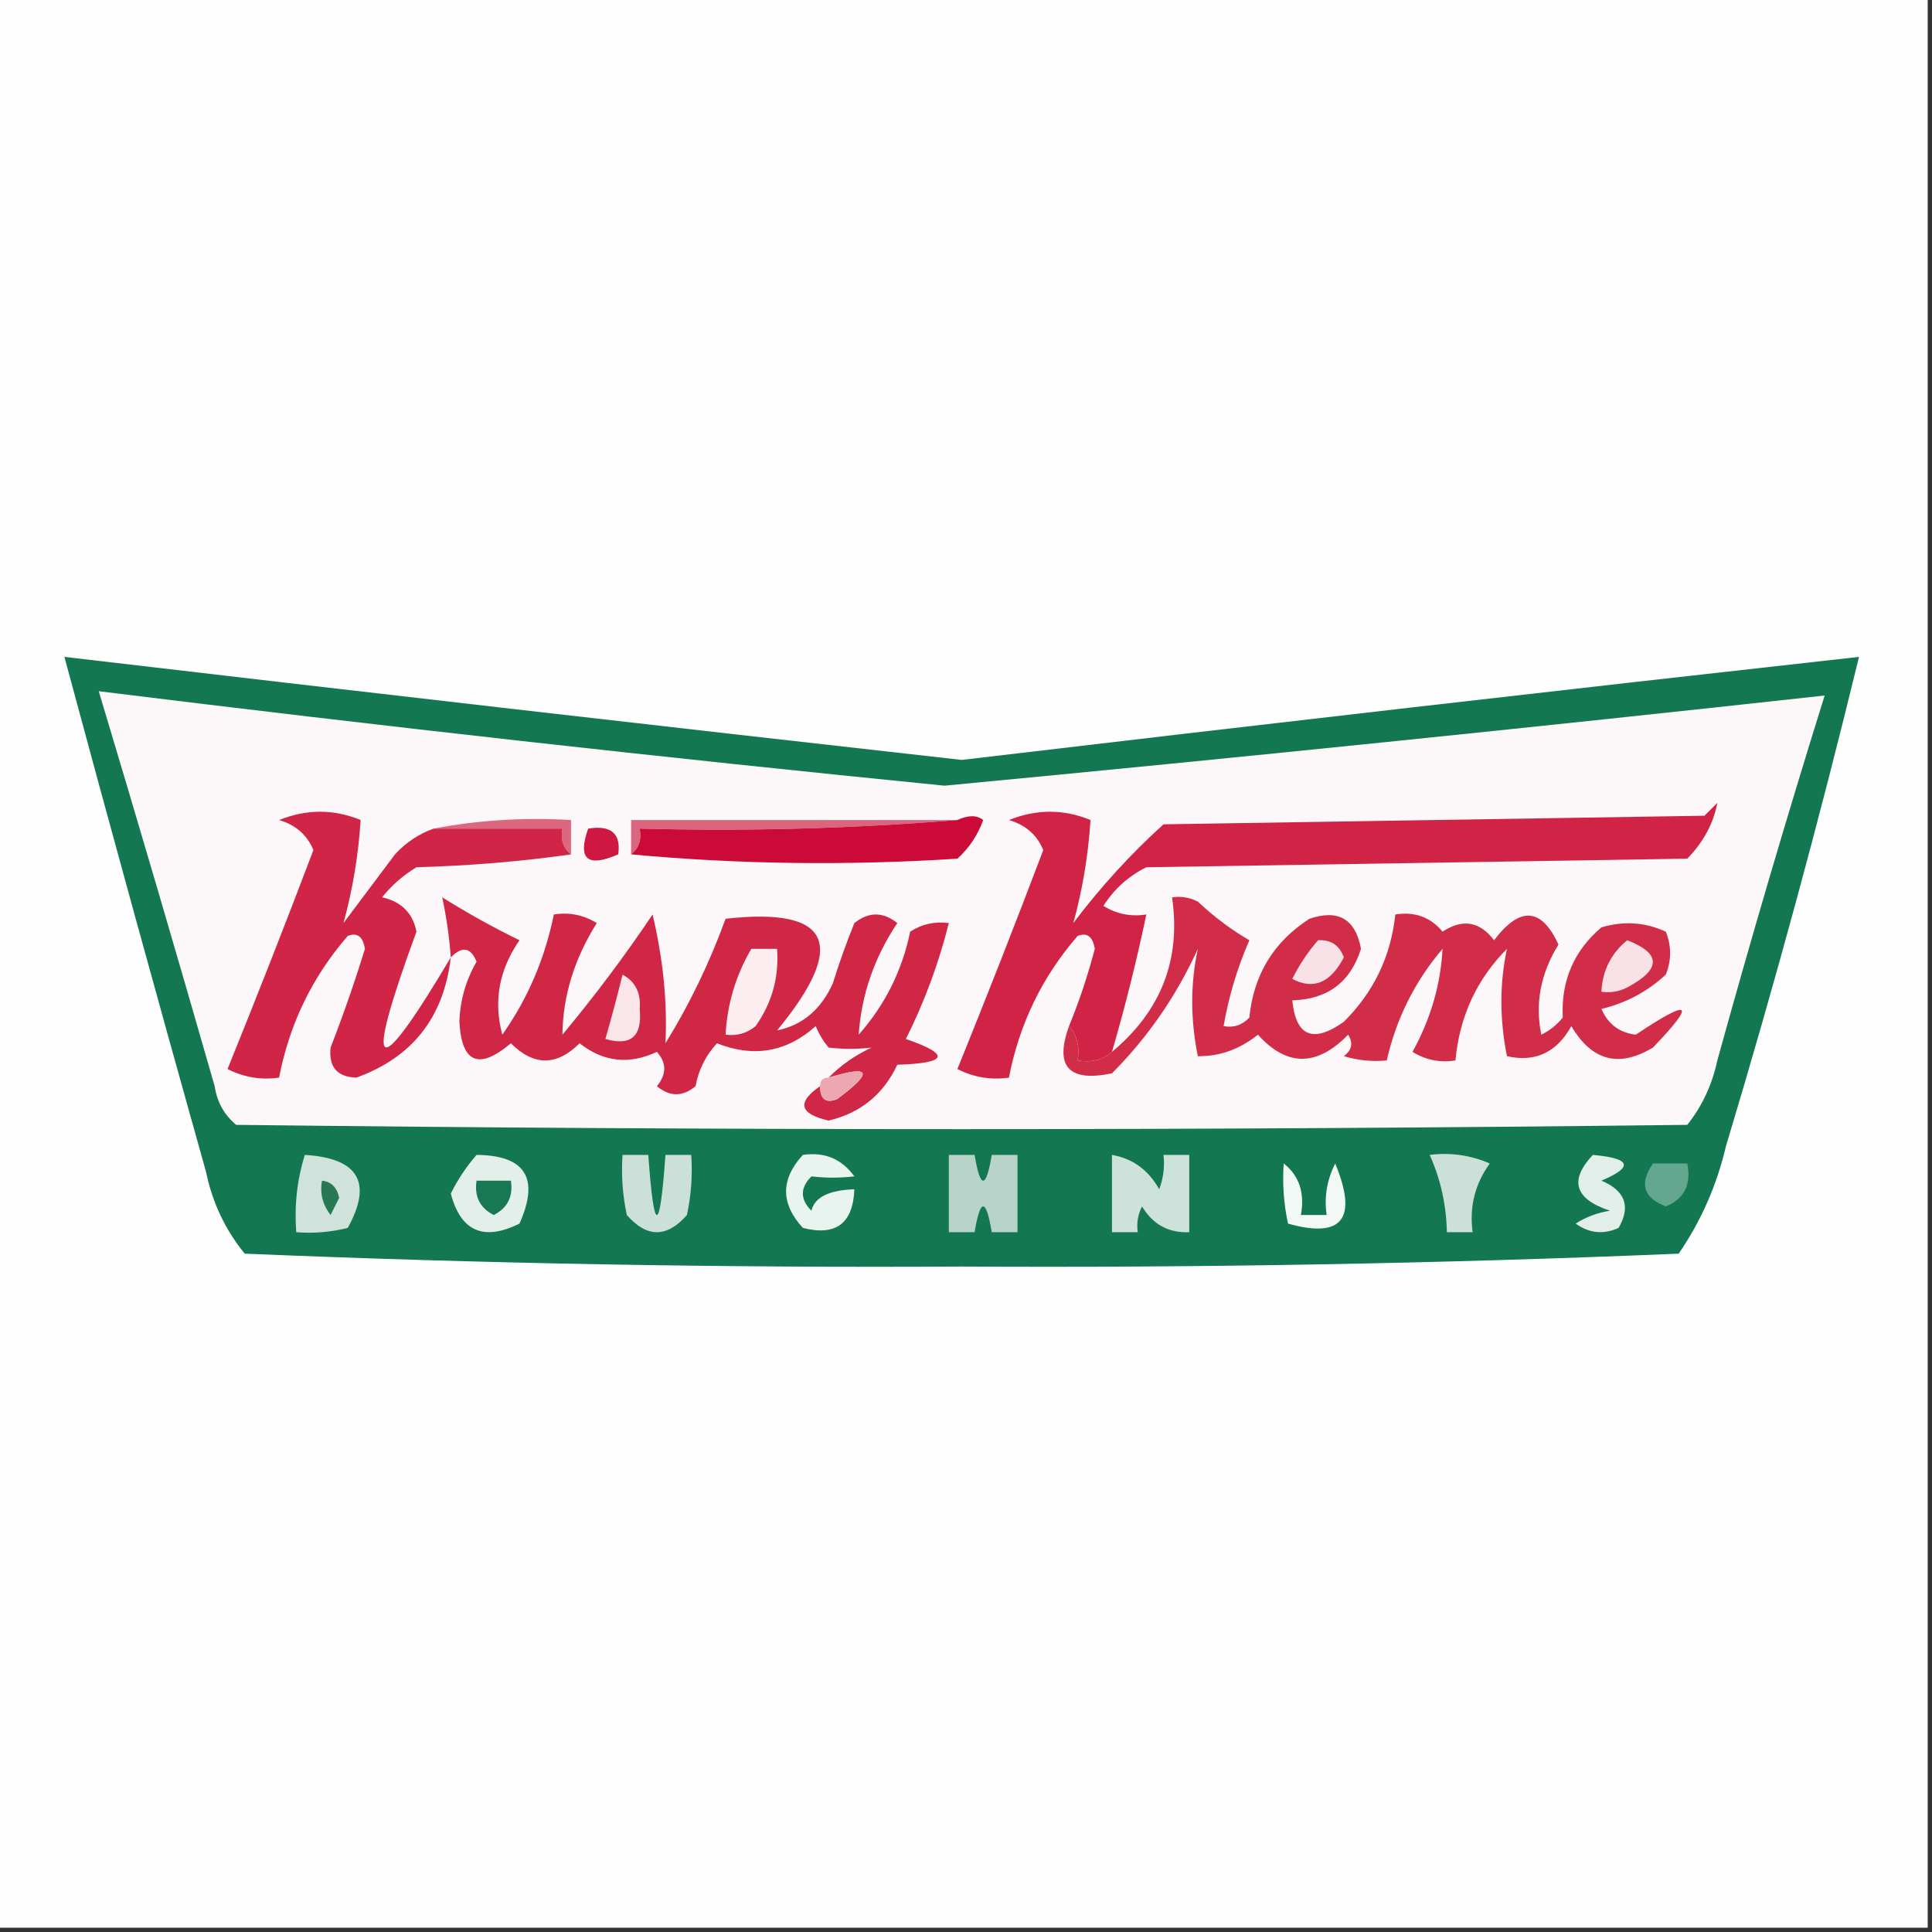 <?xml version="1.0" encoding="UTF-8"?>
<!DOCTYPE svg PUBLIC "-//W3C//DTD SVG 1.1//EN" "http://www.w3.org/Graphics/SVG/1.1/DTD/svg11.dtd">
<svg xmlns="http://www.w3.org/2000/svg" version="1.1" width="225px" height="225px" style="shape-rendering:geometricPrecision; text-rendering:geometricPrecision; image-rendering:optimizeQuality; fill-rule:evenodd; clip-rule:evenodd" xmlns:xlink="http://www.w3.org/1999/xlink">
<rect width="100%" height="100%" fill="#333333" stroke="none"/>
<g><path style="opacity:1" fill="#fefefe" d="M -0.5,-0.5 C 74.5,-0.5 149.5,-0.5 224.5,-0.5C 224.5,74.5 224.5,149.5 224.5,224.5C 149.5,224.5 74.5,224.5 -0.5,224.5C -0.5,149.5 -0.5,74.5 -0.5,-0.5 Z"/></g>
<g><path style="opacity:1" fill="#137752" d="M 7.5,76.5 C 42.315,80.589 77.148,84.589 112,88.5C 146.824,84.376 181.658,80.376 216.5,76.5C 211.854,95.61 206.687,114.61 201,133.5C 199.932,138.05 198.098,142.217 195.5,146C 167.751,147.159 139.918,147.659 112,147.5C 84.082,147.659 56.249,147.159 28.5,146C 26.239,143.228 24.739,140.062 24,136.5C 18.389,116.504 12.889,96.504 7.5,76.5 Z"/></g>
<g><path style="opacity:1" fill="#fcf7f8" d="M 11.5,80.5 C 44.285,84.556 77.118,88.223 110,91.5C 144.234,88.245 178.401,84.745 212.5,81C 208.11,95.054 203.943,109.22 200,123.5C 199.402,126.308 198.235,128.808 196.5,131C 140.167,131.667 83.833,131.667 27.5,131C 26.107,129.829 25.273,128.329 25,126.5C 20.591,111.109 16.091,95.775 11.5,80.5 Z"/></g>
<g><path style="opacity:1" fill="#dc6780" d="M 50.5,96.5 C 55.641,95.512 60.974,95.179 66.5,95.5C 66.5,96.833 66.5,98.167 66.5,99.5C 65.596,98.791 65.263,97.791 65.5,96.5C 60.5,96.5 55.5,96.5 50.5,96.5 Z"/></g>
<g><path style="opacity:1" fill="#db647e" d="M 111.5,95.5 C 99.345,96.495 87.011,96.829 74.5,96.5C 74.737,97.791 74.404,98.791 73.5,99.5C 73.5,98.167 73.5,96.833 73.5,95.5C 86.167,95.5 98.833,95.5 111.5,95.5 Z"/></g>
<g><path style="opacity:1" fill="#ce1741" d="M 68.5,96.5 C 71.166,96.066 72.333,97.066 72,99.5C 68.403,101.066 67.237,100.066 68.5,96.5 Z"/></g>
<g><path style="opacity:1" fill="#d02345" d="M 129.5,122.5 C 128.432,123.434 127.099,123.768 125.5,123.5C 125.768,121.901 125.434,120.568 124.5,119.5C 125.692,116.592 126.692,113.592 127.5,110.5C 127.267,109.068 126.6,108.568 125.5,109C 121.375,113.751 118.708,119.251 117.5,125.5C 115.396,125.799 113.396,125.466 111.5,124.5C 114.931,116.04 118.265,107.54 121.5,99C 120.768,97.234 119.435,96.068 117.5,95.5C 120.709,94.213 123.875,94.213 127,95.5C 126.737,99.604 126.07,103.604 125,107.5C 128.169,103.3 131.669,99.467 135.5,96C 156.5,95.667 177.5,95.333 198.5,95C 199,94.5 199.5,94 200,93.5C 199.554,95.883 198.388,98.05 196.5,100C 175.5,100.333 154.5,100.667 133.5,101C 131.415,102.041 129.748,103.541 128.5,105.5C 130.045,106.452 131.712,106.785 133.5,106.5C 132.374,111.88 131.04,117.213 129.5,122.5 Z"/></g>
<g><path style="opacity:1" fill="#cc0a38" d="M 73.5,99.5 C 74.404,98.791 74.737,97.791 74.5,96.5C 87.011,96.829 99.345,96.495 111.5,95.5C 112.767,94.913 113.767,94.913 114.5,95.5C 113.872,97.258 112.872,98.758 111.5,100C 98.66,100.827 85.993,100.66 73.5,99.5 Z"/></g>
<g><path style="opacity:1" fill="#d02546" d="M 50.5,96.5 C 55.5,96.5 60.5,96.5 65.5,96.5C 65.263,97.791 65.596,98.791 66.5,99.5C 60.681,100.328 54.681,100.828 48.5,101C 46.939,101.941 45.605,103.108 44.5,104.5C 46.744,105.003 48.078,106.337 48.5,108.5C 42.303,125.411 43.636,126.411 52.5,111.5C 51.688,118.476 48.022,123.143 41.5,125.5C 39.261,125.426 38.261,124.259 38.5,122C 39.968,118.227 41.301,114.393 42.5,110.5C 42.267,109.068 41.6,108.568 40.5,109C 36.375,113.751 33.708,119.251 32.5,125.5C 30.396,125.799 28.396,125.466 26.5,124.5C 29.931,116.04 33.265,107.54 36.5,99C 35.768,97.234 34.435,96.068 32.5,95.5C 35.709,94.213 38.875,94.213 42,95.5C 41.737,99.604 41.07,103.604 40,107.5C 42,104.833 44,102.167 46,99.5C 47.271,98.118 48.771,97.118 50.5,96.5 Z"/></g>
<g><path style="opacity:1" fill="#d02747" d="M 95.5,126.5 C 95.517,128.028 96.184,128.528 97.5,128C 101.778,124.824 101.444,123.991 96.5,125.5C 97.903,124.069 99.569,122.902 101.5,122C 99.874,122.195 98.207,122.195 96.5,122C 95.874,121.25 95.374,120.416 95,119.5C 91.611,122.533 87.778,123.199 83.5,121.5C 82.194,122.912 81.36,124.579 81,126.5C 79.506,127.747 78.006,127.747 76.5,126.5C 77.645,125.109 77.645,123.776 76.5,122.5C 73.263,124.015 70.263,123.681 67.5,121.5C 64.833,124.167 62.167,124.167 59.5,121.5C 55.771,124.648 53.771,123.814 53.5,119C 53.584,116.499 54.251,114.166 55.5,112C 54.824,110.317 53.824,110.15 52.5,111.5C 52.326,109.139 51.993,106.806 51.5,104.5C 54.388,106.313 57.388,107.979 60.5,109.5C 58.116,112.947 57.45,116.613 58.5,120.5C 61.456,116.314 63.456,111.647 64.5,106.5C 66.288,106.215 67.955,106.548 69.5,107.5C 66.886,111.659 65.552,115.992 65.5,120.5C 69.243,116.012 72.743,111.346 76,106.5C 77.231,111.715 77.731,116.715 77.5,121.5C 80.297,116.973 82.63,112.14 84.5,107C 96.786,105.619 98.786,109.952 90.5,120C 93.46,119.394 95.627,117.561 97,114.5C 97.735,112.129 98.568,109.795 99.5,107.5C 101.167,106.167 102.833,106.167 104.5,107.5C 101.83,111.49 100.33,115.823 100,120.5C 103.054,117.058 105.054,113.058 106,108.5C 107.356,107.62 108.856,107.286 110.5,107.5C 109.331,112.174 107.664,116.674 105.5,121C 110.742,122.811 110.408,123.811 104.5,124C 102.871,127.464 100.204,129.631 96.5,130.5C 93.1,129.73 92.767,128.397 95.5,126.5 Z"/></g>
<g><path style="opacity:1" fill="#fceef0" d="M 87.5,110.5 C 88.5,110.5 89.5,110.5 90.5,110.5C 90.741,113.794 89.908,116.794 88,119.5C 86.989,120.337 85.822,120.67 84.5,120.5C 84.698,116.908 85.698,113.574 87.5,110.5 Z"/></g>
<g><path style="opacity:1" fill="#fae5e9" d="M 72.5,113.5 C 73.993,114.312 74.66,115.645 74.5,117.5C 74.812,120.693 73.478,121.86 70.5,121C 71.22,118.509 71.887,116.009 72.5,113.5 Z"/></g>
<g><path style="opacity:1" fill="#d12d49" d="M 124.5,119.5 C 125.434,120.568 125.768,121.901 125.5,123.5C 127.099,123.768 128.432,123.434 129.5,122.5C 135.215,117.749 137.548,111.749 136.5,104.5C 137.552,104.351 138.552,104.517 139.5,105C 141.362,106.756 143.362,108.256 145.5,109.5C 144.091,112.727 143.091,116.06 142.5,119.5C 143.675,119.719 144.675,119.386 145.5,118.5C 145.996,113.513 148.33,109.679 152.5,107C 155.857,105.859 157.857,107.025 158.5,110.5C 157.28,114.382 154.614,116.382 150.5,116.5C 150.914,120.7 152.914,121.533 156.5,119C 159.976,115.548 161.976,111.381 162.5,106.5C 164.766,106.141 166.599,106.808 168,108.5C 170.33,106.968 172.33,107.302 174,109.5C 177.012,105.52 179.512,105.687 181.5,110C 179.42,113.357 178.753,116.857 179.5,120.5C 180.478,120.023 181.311,119.357 182,118.5C 181.788,114.231 183.288,110.731 186.5,108C 189.099,107.231 191.599,107.398 194,108.5C 194.667,110.167 194.667,111.833 194,113.5C 191.86,115.487 189.36,116.82 186.5,117.5C 187.27,119.272 188.603,120.272 190.5,120.5C 196.927,116.201 197.594,116.701 192.5,122C 188.543,124.385 185.376,123.552 183,119.5C 181.289,122.58 178.789,123.746 175.5,123C 174.637,118.686 174.637,114.519 175.5,110.5C 171.976,114.049 169.976,118.382 169.5,123.5C 167.712,123.785 166.045,123.452 164.5,122.5C 166.605,118.693 167.772,114.693 168,110.5C 164.778,114.277 162.611,118.611 161.5,123.5C 159.801,123.66 158.134,123.494 156.5,123C 157.451,122.282 157.617,121.449 157,120.5C 153.365,124.241 149.865,124.241 146.5,120.5C 144.358,122.207 142.025,123.041 139.5,123C 138.63,118.711 138.63,114.544 139.5,110.5C 137.03,115.942 133.697,120.776 129.5,125C 124.457,126.049 122.79,124.216 124.5,119.5 Z"/></g>
<g><path style="opacity:1" fill="#f9e1e6" d="M 189.5,109.5 C 193.487,111.041 193.487,112.875 189.5,115C 188.552,115.483 187.552,115.649 186.5,115.5C 186.615,113.053 187.615,111.053 189.5,109.5 Z"/></g>
<g><path style="opacity:1" fill="#f9e2e7" d="M 153.5,109.5 C 154.995,109.415 155.995,110.081 156.5,111.5C 154.946,114.474 152.946,115.308 150.5,114C 151.315,112.357 152.315,110.857 153.5,109.5 Z"/></g>
<g><path style="opacity:1" fill="#eda7b3" d="M 95.5,126.5 C 95.5,125.833 95.833,125.5 96.5,125.5C 101.444,123.991 101.778,124.824 97.5,128C 96.184,128.528 95.517,128.028 95.5,126.5 Z"/></g>
<g><path style="opacity:1" fill="#cfe3dc" d="M 35.5,134.5 C 41.75,134.882 43.417,137.715 40.5,143C 38.527,143.495 36.527,143.662 34.5,143.5C 34.264,140.391 34.597,137.391 35.5,134.5 Z"/></g>
<g><path style="opacity:1" fill="#cbe0d9" d="M 72.5,134.5 C 73.5,134.5 74.5,134.5 75.5,134.5C 76.167,143.833 76.833,143.833 77.5,134.5C 78.5,134.5 79.5,134.5 80.5,134.5C 80.663,136.857 80.497,139.19 80,141.5C 77.667,144.167 75.333,144.167 73,141.5C 72.503,139.19 72.337,136.857 72.5,134.5 Z"/></g>
<g><path style="opacity:1" fill="#b8d4ca" d="M 110.5,134.5 C 111.5,134.5 112.5,134.5 113.5,134.5C 114.167,138.5 114.833,138.5 115.5,134.5C 116.5,134.5 117.5,134.5 118.5,134.5C 118.5,137.5 118.5,140.5 118.5,143.5C 117.5,143.5 116.5,143.5 115.5,143.5C 114.833,139.5 114.167,139.5 113.5,143.5C 112.5,143.5 111.5,143.5 110.5,143.5C 110.5,140.5 110.5,137.5 110.5,134.5 Z"/></g>
<g><path style="opacity:1" fill="#cde2da" d="M 129.5,134.5 C 131.91,134.921 133.743,136.254 135,138.5C 135.49,137.207 135.657,135.873 135.5,134.5C 136.5,134.5 137.5,134.5 138.5,134.5C 138.5,137.5 138.5,140.5 138.5,143.5C 136.097,143.607 134.264,142.607 133,140.5C 132.517,141.448 132.351,142.448 132.5,143.5C 131.5,143.5 130.5,143.5 129.5,143.5C 129.5,140.5 129.5,137.5 129.5,134.5 Z"/></g>
<g><path style="opacity:1" fill="#cae0d8" d="M 166.5,134.5 C 168.924,134.192 171.257,134.526 173.5,135.5C 171.777,137.868 171.11,140.534 171.5,143.5C 170.5,143.5 169.5,143.5 168.5,143.5C 168.442,140.336 167.776,137.336 166.5,134.5 Z"/></g>
<g><path style="opacity:1" fill="#e1eee9" d="M 185.5,134.5 C 189.956,134.896 190.29,135.896 186.5,137.5C 189.279,138.673 189.946,140.507 188.5,143C 186.741,143.798 185.074,143.631 183.5,142.5C 184.729,141.719 186.062,141.219 187.5,141C 183.381,139.641 182.715,137.474 185.5,134.5 Z"/></g>
<g><path style="opacity:1" fill="#e2efea" d="M 55.5,134.5 C 61.191,134.548 62.857,137.215 60.5,142.5C 56.319,144.575 53.652,143.408 52.5,139C 53.315,137.357 54.315,135.857 55.5,134.5 Z"/></g>
<g><path style="opacity:1" fill="#e9f3ef" d="M 93.5,134.5 C 96.022,134.128 98.022,134.961 99.5,137C 97.793,137.195 96.126,137.195 94.5,137C 93.167,138.333 93.167,139.667 94.5,141C 94.854,139.44 96.52,138.607 99.5,138.5C 99.348,142.487 97.348,143.987 93.5,143C 90.899,140.17 90.899,137.337 93.5,134.5 Z"/></g>
<g><path style="opacity:1" fill="#f1f8f6" d="M 149.5,135.5 C 151.308,136.918 151.975,138.918 151.5,141.5C 152.5,141.5 153.5,141.5 154.5,141.5C 154.201,139.396 154.534,137.396 155.5,135.5C 158.157,141.948 156.324,144.282 150,142.5C 149.503,140.19 149.337,137.857 149.5,135.5 Z"/></g>
<g><path style="opacity:1" fill="#64a790" d="M 192.5,135.5 C 193.833,135.5 195.167,135.5 196.5,135.5C 196.99,137.948 196.157,139.615 194,140.5C 191.389,139.5 190.889,137.833 192.5,135.5 Z"/></g>
<g><path style="opacity:1" fill="#267954" d="M 37.5,137.5 C 38.586,137.62 39.253,138.287 39.5,139.5C 39.167,140.167 38.833,140.833 38.5,141.5C 37.571,140.311 37.238,138.978 37.5,137.5 Z"/></g>
<g><path style="opacity:1" fill="#187853" d="M 55.5,137.5 C 56.833,137.5 58.167,137.5 59.5,137.5C 59.778,139.346 59.111,140.68 57.5,141.5C 55.889,140.68 55.222,139.346 55.5,137.5 Z"/></g>
</svg>
